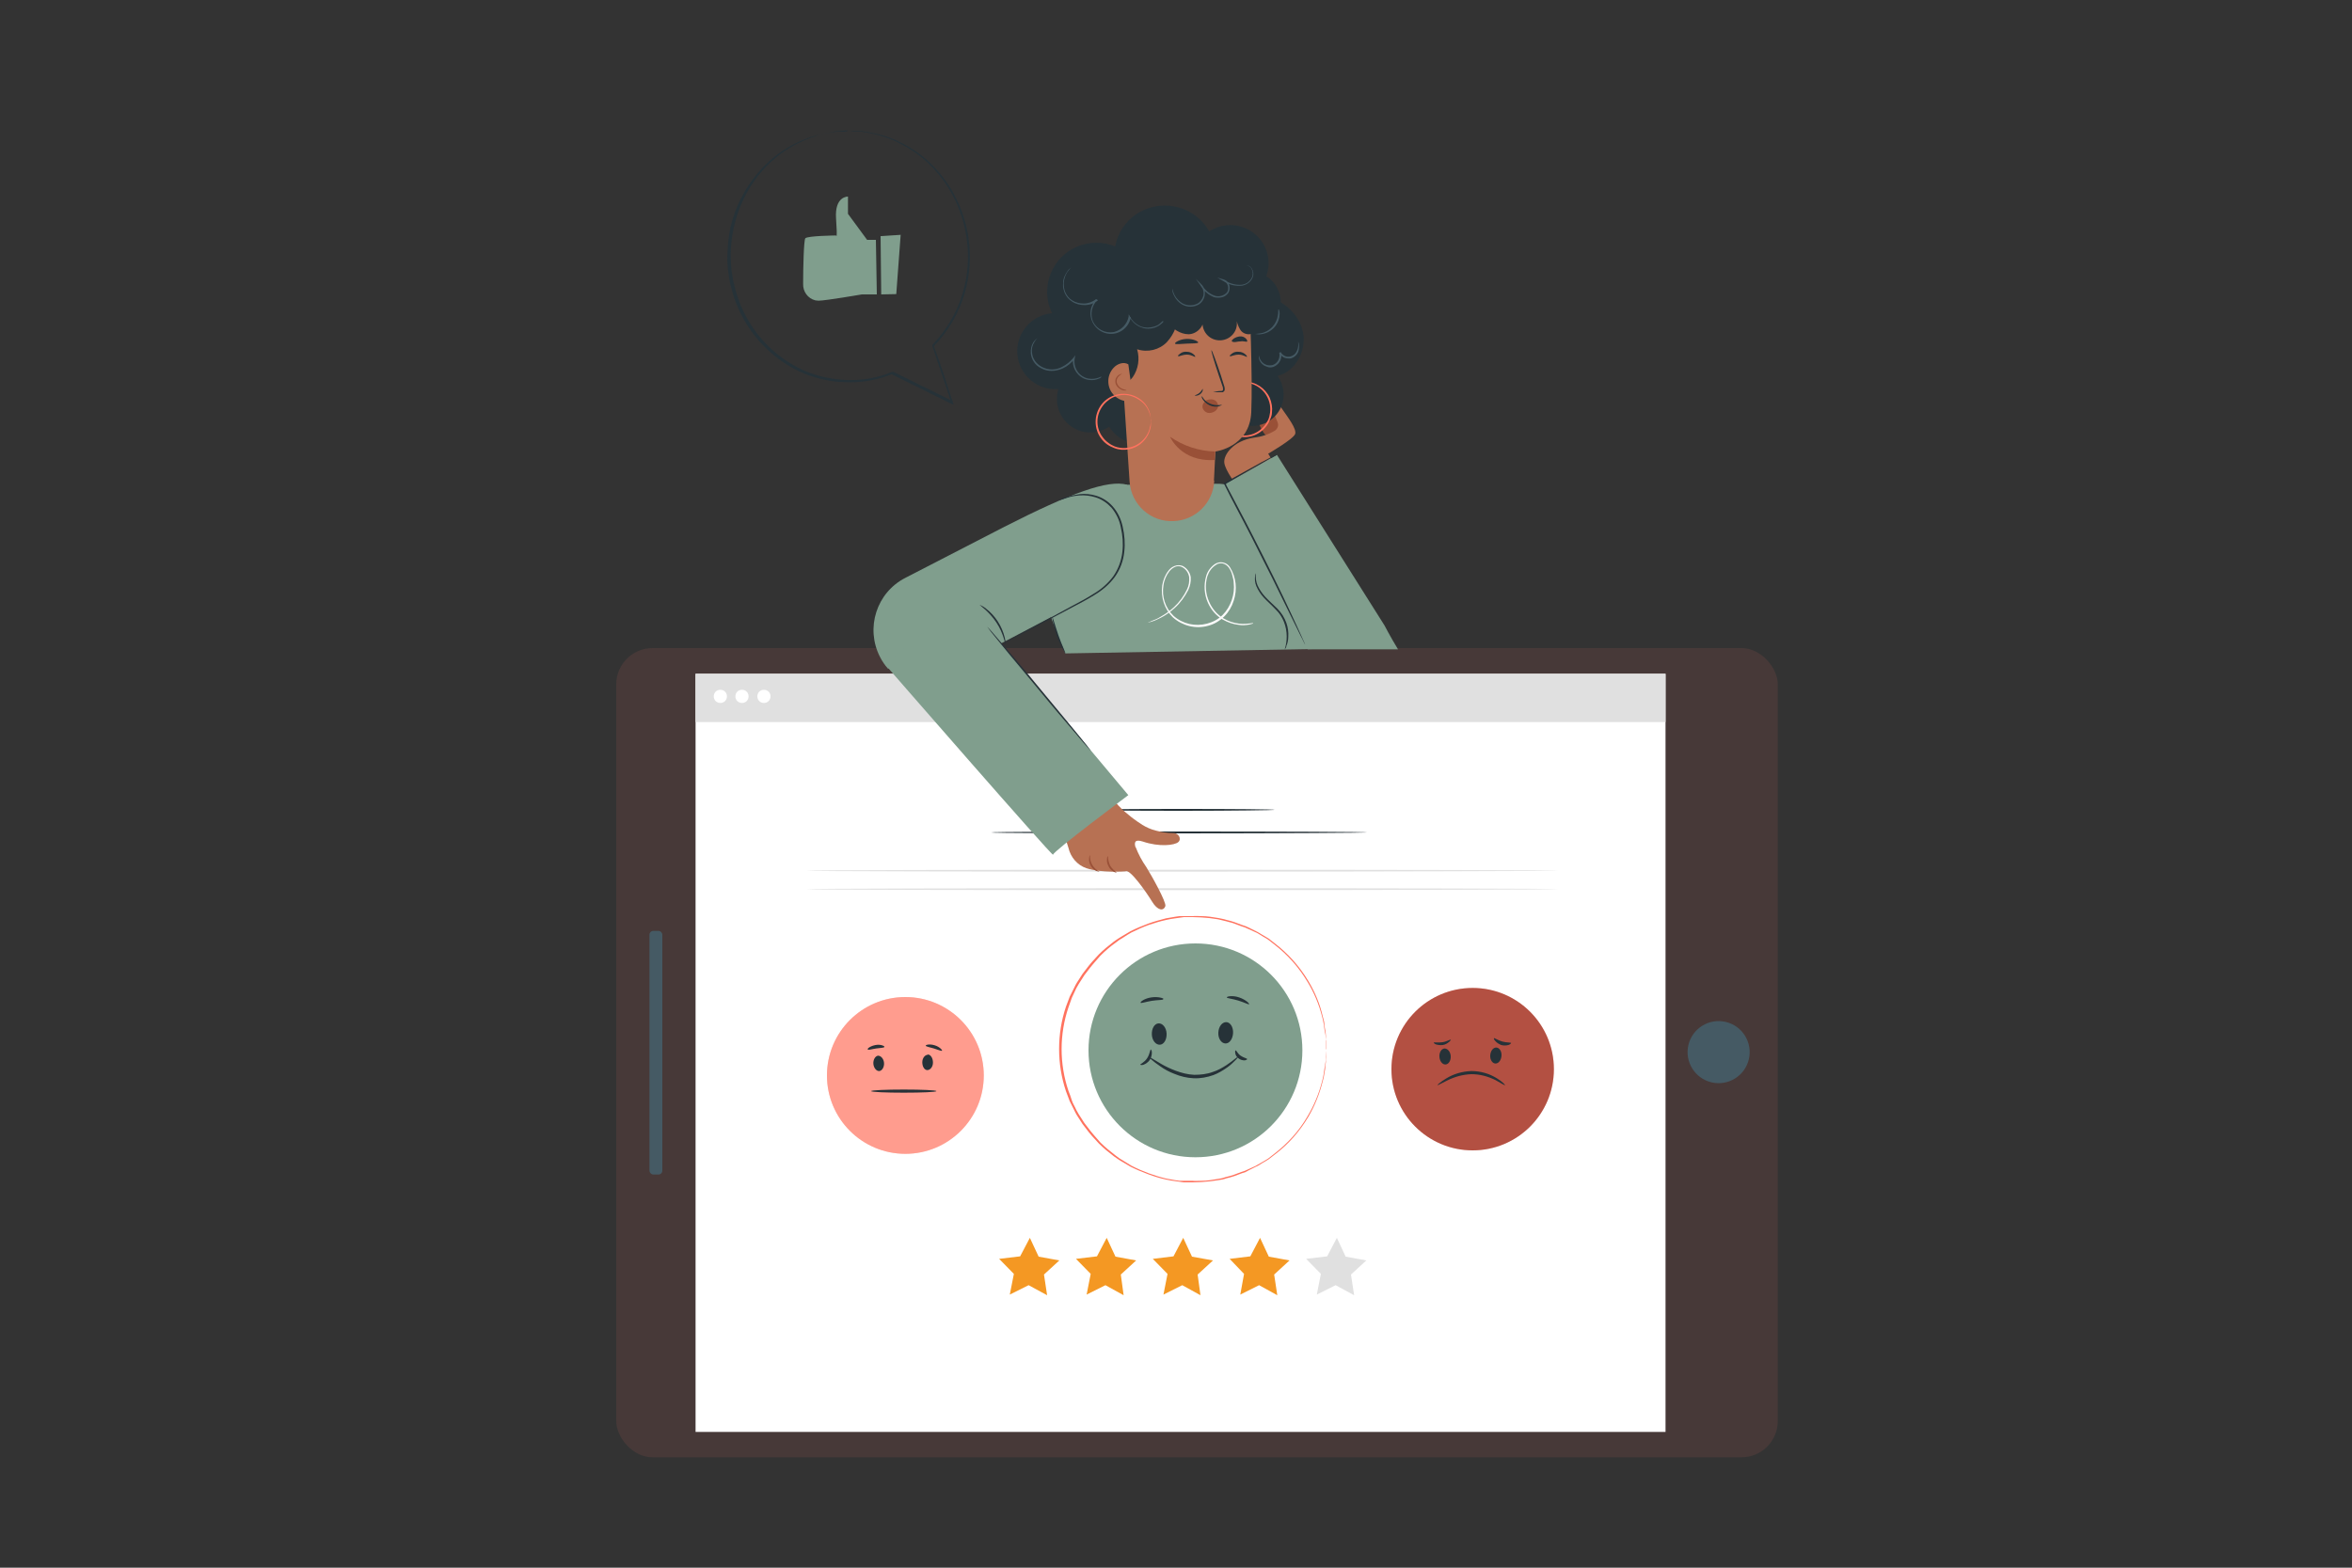 <?xml version="1.0" encoding="UTF-8"?>
<svg id="Ebene_1" xmlns="http://www.w3.org/2000/svg" version="1.1" viewBox="0 0 750 500">
  <rect x="0" y="0" width="750" height="500" fill="#333333" stroke="none"/>
  <!-- Generator: Adobe Illustrator 29.0.1, SVG Export Plug-In . SVG Version: 2.1.0 Build 192)  -->
  <defs>
    <style>
      .st0 {
        fill: #e0e0e0;
      }

      .st1, .st2 {
        isolation: isolate;
        opacity: .3;
      }

      .st3 {
        fill: #ff725e;
      }

      .st4 {
        fill: #473938;
      }

      .st5 {
        fill: #995037;
      }

      .st6 {
        fill: #f49823;
      }

      .st7 {
        fill: #263238;
      }

      .st8, .st2 {
        fill: #fff;
      }

      .st9 {
        fill: #b77153;
      }

      .st10 {
        fill: #809e8d;
      }

      .st11 {
        fill: #fafafa;
      }

      .st12 {
        fill: #455a64;
      }
    </style>
  </defs>
  <g id="freepik--Character--inject-131">
    <rect class="st4" x="196.5" y="206.7" width="370.4" height="258.1" rx="11.6" ry="11.6"/>
    <rect class="st8" x="221.8" y="214.9" width="309.3" height="241.8"/>
    <circle class="st12" cx="548.3" cy="335.8" r="9.9" transform="translate(95.9 792.7) rotate(-76.8)"/>
    <rect class="st12" x="207.1" y="296.9" width="4.1" height="77.7" rx="1.2" ry="1.2"/>
    <circle class="st3" cx="288.7" cy="343" r="25"/>
    <circle class="st2" cx="288.7" cy="343" r="25"/>
    <path class="st7" d="M280,336.7c.9,0,1.8,1,1.9,2.3s-.6,2.5-1.5,2.6-1.8-1-1.9-2.3.6-2.5,1.5-2.6Z"/>
    <path class="st7" d="M295.9,336.4c-.9,0-1.8,1-1.8,2.4s.7,2.5,1.6,2.5,1.8-1,1.8-2.4-.7-2.5-1.6-2.6Z"/>
    <path class="st7" d="M298.6,348c0,.3-4.7.5-10.4.5s-10.4-.2-10.4-.5,4.7-.5,10.4-.5,10.4.2,10.4.5Z"/>
    <path class="st7" d="M282,333.9c0,.3-1.2.3-2.6.5s-2.5.6-2.7.3.9-1.1,2.5-1.4,2.8.3,2.8.5Z"/>
    <path class="st7" d="M300.4,335.1c-.2.2-1.3-.3-2.6-.7s-2.6-.6-2.6-.9,1.3-.6,2.9-.1,2.5,1.6,2.3,1.8Z"/>
    <circle class="st3" cx="469.6" cy="341" r="25.9"/>
    <circle class="st1" cx="469.6" cy="341" r="25.9"/>
    <path class="st7" d="M460.6,334.4c1,0,1.9,1,2,2.4s-.6,2.6-1.6,2.7-1.9-1-2-2.4.6-2.6,1.6-2.7Z"/>
    <path class="st7" d="M477.1,334.1c-1,0-1.8,1.1-1.9,2.5s.7,2.6,1.7,2.6,1.8-1.1,1.9-2.5-.7-2.6-1.7-2.6Z"/>
    <path class="st7" d="M479.9,346.1c-.1.1-1.2-.6-3-1.6-2.4-1.2-5-1.9-7.7-1.9-2.7.1-5.3.8-7.7,2-1.9.9-3,1.6-3.1,1.5s.9-1,2.7-2.1c2.4-1.5,5.2-2.3,8.1-2.4,2.9,0,5.7.8,8.1,2.3,1.8,1.1,2.7,2.1,2.6,2.2Z"/>
    <path class="st7" d="M462.6,331.5c0,.1,0,.4-.5.8-.6.5-1.3.9-2,1-.8.1-1.5,0-2.2-.2-.5-.2-.8-.5-.7-.6s1.4.1,2.8-.1,2.5-1,2.7-.8Z"/>
    <path class="st7" d="M481.8,332.7c0,.1-.2.4-.8.6-.8.2-1.6.2-2.3,0-.7-.3-1.4-.7-1.9-1.3-.4-.4-.5-.8-.4-.9s1.3.7,2.7,1.1,2.7.2,2.8.5Z"/>
    <polygon class="st0" points="419.9 412.9 425.9 409.9 431.8 413.1 430.8 406.5 435.7 402 429.1 400.8 426.3 394.8 423.2 400.7 416.5 401.5 421.2 406.3 419.9 412.9"/>
    <polygon class="st6" points="395.5 412.9 401.5 409.9 407.3 413.1 406.3 406.5 411.2 402 404.6 400.8 401.8 394.8 398.7 400.7 392.1 401.5 396.7 406.3 395.5 412.9"/>
    <polygon class="st6" points="371 412.9 377 409.9 382.8 413.1 381.9 406.5 386.8 402 380.1 400.8 377.3 394.8 374.2 400.7 367.6 401.5 372.3 406.3 371 412.9"/>
    <polygon class="st6" points="346.5 412.9 352.5 409.9 358.3 413.1 357.4 406.5 362.3 402 355.7 400.8 352.9 394.8 349.8 400.7 343.1 401.5 347.8 406.3 346.5 412.9"/>
    <polygon class="st6" points="322 412.9 328 409.9 333.9 413.1 332.9 406.5 337.8 402 331.2 400.8 328.4 394.8 325.3 400.7 318.6 401.5 323.3 406.3 322 412.9"/>
    <path class="st7" d="M436,265.5c0,.1-26.9.3-60,.3s-60-.1-60-.3,26.9-.3,60-.3,60,.1,60,.3Z"/>
    <path class="st7" d="M406.5,258.3c0,.1-13.3.3-29.6.3s-29.6-.1-29.6-.3,13.3-.3,29.6-.3,29.6.1,29.6.3Z"/>
    <circle class="st10" cx="381.2" cy="335" r="34.1"/>
    <path class="st7" d="M369.4,326.4c1.3-.1,2.5,1.3,2.6,3.2s-.8,3.5-2.1,3.6-2.5-1.3-2.6-3.2.8-3.5,2.1-3.6Z"/>
    <path class="st7" d="M391,326c-1.3,0-2.4,1.4-2.5,3.3s.9,3.4,2.2,3.5,2.4-1.4,2.5-3.3-.9-3.5-2.2-3.5Z"/>
    <path class="st7" d="M394.8,337.1c0,0-.2.4-.8,1-.8.8-1.6,1.6-2.6,2.3-1.4,1-2.9,1.9-4.5,2.5-2,.7-4.1,1.1-6.3,1-2.1-.1-4.2-.6-6.1-1.4-1.6-.6-3.1-1.4-4.5-2.4-2.4-1.6-3.7-2.9-3.6-3s1.6.9,4,2.3c1.4.8,2.9,1.5,4.5,2.1,1.9.7,3.8,1.2,5.9,1.3,2,0,4-.2,5.9-.9,1.6-.5,3-1.3,4.4-2.2,1.2-.8,2.1-1.5,2.7-2s1-.7,1.1-.7Z"/>
    <path class="st7" d="M370.9,318.7c0,.3-1.7.2-3.6.5s-3.5.9-3.6.6,1.3-1.4,3.5-1.7,3.9.3,3.8.5Z"/>
    <path class="st7" d="M398.4,320.3c-.2.2-1.6-.6-3.6-1.2s-3.6-.7-3.6-1,1.8-.7,3.9,0,3.4,2,3.2,2.2Z"/>
    <path class="st7" d="M366.9,334.7c.1,0,.4.3.4,1,0,.8-.2,1.7-.7,2.4-.5.7-1.2,1.2-2,1.5-.6.2-1,0-1,0,0-.3,1.3-.7,2.2-2.1s.9-2.7,1.2-2.8Z"/>
    <path class="st7" d="M397.7,337.8c0,.1-.3.3-.8.4-.7,0-1.4-.2-1.9-.6-.6-.4-1-1-1.1-1.7-.1-.5,0-.9.1-.9.3,0,.6,1,1.6,1.7s2,.8,2.1,1.1Z"/>
    <path class="st3" d="M422.9,334.7s0-.2,0-.7v-2c-.1-.4-.2-.9-.2-1.5s-.2-1.1-.3-1.8-.2-1.3-.3-2.1c-.1-.8-.3-1.6-.5-2.3-1-4-2.6-7.8-4.7-11.2-2.8-4.7-6.4-8.7-10.7-12l-1.8-1.4c-.6-.4-1.3-.8-2-1.2s-1.3-.9-2.1-1.2l-2.2-1-1.1-.5-1.2-.4-2.4-.9c-.8-.3-1.6-.4-2.5-.7-.8-.2-1.7-.4-2.5-.6-1.8-.3-3.5-.5-5.3-.6-.9,0-1.8-.1-2.8-.1h-2.8c-.5.1-.9.1-1.4.2l-1.4.2c-.9.1-1.9.3-2.8.5-1.9.4-3.8,1-5.6,1.6-1.9.7-3.7,1.5-5.5,2.4-.9.5-1.7,1-2.6,1.6-.4.3-.9.5-1.3.8l-1.2.9c-1.7,1.2-3.3,2.6-4.8,4.1l-2.1,2.4-.5.6-.5.6-1,1.3-1,1.3-.9,1.4-.9,1.4-.4.7-.4.7-1.4,3-1.1,3.1c-2.9,8.6-2.9,18,0,26.6.4,1,.8,2.1,1.1,3.1s1,2,1.4,3l.4.7.4.7.9,1.4.9,1.4,1,1.3,1,1.3.5.6.5.6,2.1,2.4c1.5,1.5,3.1,2.8,4.8,4.1l1.2.9c.4.3.9.5,1.3.8.9.5,1.7,1.1,2.6,1.6,3.5,1.8,7.3,3.2,11.1,4.1.9.2,1.9.3,2.8.5l1.4.2c.5,0,.9,0,1.4,0h2.8c.9.1,1.8,0,2.8,0,1.8,0,3.6-.3,5.3-.6.9-.1,1.7-.3,2.5-.6.8-.2,1.7-.4,2.5-.7l2.4-.9,1.2-.4,1.1-.5,2.2-1c.7-.4,1.4-.8,2.1-1.2.7-.4,1.4-.8,2-1.2l1.8-1.4c4.3-3.3,8-7.3,10.7-12,2.1-3.5,3.7-7.3,4.7-11.3.2-.8.4-1.5.5-2.3.1-.7.2-1.4.3-2.1s.2-1.2.3-1.8,0-1,0-1.5c0-.9.1-1.5.1-2s0-.7,0-.7v.7c0,.5,0,1.1,0,2,0,.5,0,1,0,1.5s-.2,1.1-.2,1.8-.2,1.3-.3,2.1c-.1.8-.3,1.6-.5,2.3-1,4-2.5,7.8-4.6,11.4-2.8,4.7-6.4,8.8-10.8,12.1l-1.8,1.4c-.6.4-1.3.8-2,1.2s-1.3.9-2.1,1.2l-2.2,1.1-1.1.6-1.2.4-2.4.9c-.8.3-1.7.5-2.5.7-.8.3-1.7.5-2.6.6-1.8.3-3.6.5-5.4.6-.9,0-1.8.1-2.8.1h-2.8c-.5-.1-1-.1-1.4-.2l-1.4-.2c-1-.1-1.9-.3-2.9-.5-1.9-.4-3.8-1-5.7-1.7-1.9-.7-3.8-1.5-5.6-2.4-.9-.5-1.8-1.1-2.7-1.6-.5-.3-.9-.5-1.3-.8l-1.3-.9c-1.7-1.3-3.3-2.6-4.8-4.1l-2.2-2.4-.5-.6-.5-.6-1-1.3-1-1.3-.9-1.4-.9-1.4-.4-.7-.4-.8-1.5-3c-.4-1-.8-2.1-1.2-3.2-2.9-8.7-2.9-18.2,0-26.9l1.2-3.2,1.5-3,.4-.8.4-.7.9-1.4.9-1.4,1-1.3,1-1.3.5-.6.5-.6c.7-.8,1.5-1.6,2.2-2.4,1.5-1.5,3.1-2.8,4.8-4.1l1.3-.9c.4-.3.9-.5,1.3-.8.9-.5,1.8-1.1,2.7-1.6,1.8-.9,3.7-1.7,5.6-2.4,1.9-.7,3.8-1.2,5.7-1.7,1-.2,1.9-.3,2.9-.5l1.4-.2c.5,0,1,0,1.4,0h2.8c.9-.1,1.9,0,2.8,0,1.8,0,3.6.3,5.4.6.9.2,1.7.3,2.6.6.8.2,1.7.4,2.5.7l2.4.9,1.2.4,1.1.5,2.2,1.1c.7.3,1.4.8,2.1,1.2s1.4.8,2,1.2l1.8,1.4c4.3,3.3,8,7.4,10.8,12.1,2.1,3.5,3.7,7.3,4.6,11.3.2.8.5,1.6.5,2.3s.2,1.4.3,2.1.2,1.2.2,1.8,0,1,0,1.5c0,.9,0,1.5,0,2s0,.7,0,.7Z"/>
    <rect class="st0" x="221.8" y="214.9" width="309.3" height="15.4"/>
    <path class="st8" d="M231.8,222.1c0,1.2-.9,2.1-2.1,2.1-1.2,0-2.1-.9-2.1-2.1,0-1.2.9-2.1,2.1-2.1h0c1.2,0,2.1.9,2.1,2.1Z"/>
    <path class="st8" d="M238.7,222.1c0,1.2-.9,2.1-2.1,2.1-1.2,0-2.1-.9-2.1-2.1,0-1.2.9-2.1,2.1-2.1h0c1.2,0,2.1.9,2.1,2.1Z"/>
    <path class="st8" d="M245.7,222.1c0,1.2-.9,2.1-2.1,2.1-1.2,0-2.1-.9-2.1-2.1,0-1.2.9-2.1,2.1-2.1h0c1.2,0,2.1.9,2.1,2.1Z"/>
    <path class="st0" d="M497,277.7c0,.1-53.7.3-119.9.3s-119.9-.1-119.9-.3,53.7-.3,119.9-.3,119.9.1,119.9.3Z"/>
    <path class="st0" d="M497,283.6c0,.1-53.7.3-119.9.3s-119.9-.1-119.9-.3,53.7-.3,119.9-.3,119.9.1,119.9.3Z"/>
    <path class="st10" d="M339.7,208.4s-2.1-4.8-2.5-5.8c-1.1-2.9-8-22.1-6.3-25,7.7-13.5,13.6-23,28.8-23l26.7-.2s25.3-5.2,43.2,52.4l-89.8,1.6Z"/>
    <path class="st10" d="M283.3,213.2l35-7.5,41.1-21.6v-29.5c-6-1.7-17.9,2.6-39.1,13.4l-31.6,16.3c-9.2,4.7-12.8,16-8.1,25.2.7,1.4,1.6,2.7,2.6,3.8h0Z"/>
    <path class="st9" d="M362.1,270.3c-.5-1.7-.2-2.7,2.3-1.9,5.3,1.8,10.1,1.2,11.3.2s.1-3-1.6-2.9c-1.9,0-3.8-.3-5.6-.8-1.5-.4-2.9-1-4.2-1.8-1.1-.7-2.1-1.4-2.9-2,0,0-4.9-3.6-6.5-6.4l-16.9,7.2,2.7,8.5c.7,3,2.8,5.5,5.7,6.5,4.8,1.6,12.5,1,12.5,1,1.4-.9,6.8,6.9,8.5,9.7s3.6,3.1,4.2,1.4c.4-1.2-4.4-9.8-6.1-12.5-1.4-2-2.5-4.1-3.4-6.4"/>
    <path class="st5" d="M350.6,278c0,0-.4,0-1-.2-.8-.4-1.4-1-1.8-1.7-.4-.7-.6-1.6-.5-2.4,0-.6.3-1,.3-1-.2,2.2,1,4.3,3,5.3h0Z"/>
    <path class="st5" d="M356,278.3c0,0-.4,0-.9-.3-.7-.4-1.3-1-1.6-1.7-.4-.7-.6-1.5-.5-2.3,0-.6.2-1,.3-.9,0,1,.3,2.1.7,3,.6.9,1.3,1.6,2.1,2.2Z"/>
    <path class="st10" d="M282.3,212s53.6,61.6,53.5,60.6,24-19,24-19l-52.5-62.6-25,21Z"/>
    <path class="st7" d="M314.8,199.9s.1.1.4.4l1,1.1,3.6,4.2c3,3.5,7.2,8.4,11.7,13.9s8.7,10.4,11.6,14l3.5,4.3.9,1.2c.2.3.3.4.3.4-.1-.1-.3-.2-.4-.4l-1-1.1c-.9-1-2.1-2.4-3.6-4.2-3-3.5-7.2-8.4-11.7-13.9s-8.7-10.4-11.6-14l-3.5-4.3c-.4-.5-.7-.9-.9-1.2-.1-.1-.2-.3-.3-.4Z"/>
    <path class="st7" d="M409.7,207c.4-1.3.6-2.6.6-4,0-3.2-1.2-6.4-3.5-8.6-1.3-1.4-2.7-2.6-3.8-3.8-1-1.1-1.8-2.3-2.4-3.7-.4-1-.5-2-.4-3,0-.4.1-.7.3-1.1-.2,1.3,0,2.7.5,3.9.6,1.3,1.4,2.5,2.4,3.6,1.1,1.2,2.5,2.4,3.9,3.8,1.3,1.3,2.3,2.9,2.9,4.6.5,1.4.7,2.9.6,4.4,0,1-.2,2-.6,2.9,0,.4-.2.7-.5,1.1Z"/>
    <path class="st7" d="M337.4,159.6s.3-.1.8-.4,1.3-.5,2.3-.8c1.3-.4,2.5-.6,3.8-.8,1.7-.2,3.5,0,5.2.5,2,.6,3.9,1.8,5.3,3.4,1.6,1.8,2.7,4.1,3.2,6.5.6,2.6.8,5.3.5,8-.3,2.9-1.3,5.6-3,8-1.7,2.3-3.9,4.2-6.4,5.7-2.4,1.5-4.7,2.7-7,3.9l-11.9,6.3-8,4.2-2.2,1.1c-.3.1-.5.3-.8.4.2-.2.5-.3.7-.4l2.1-1.2,8-4.3,11.8-6.4c2.2-1.2,4.6-2.4,6.9-3.9,2.4-1.4,4.6-3.3,6.3-5.6,1.6-2.3,2.6-5,2.9-7.8.3-2.6.1-5.2-.5-7.8-.4-2.3-1.5-4.5-3-6.3-1.4-1.5-3.1-2.7-5.1-3.3-1.6-.5-3.3-.7-5-.6-1.3.1-2.6.3-3.8.7-1,.3-1.8.6-2.3.7-.3.1-.6.2-1,.2Z"/>
    <path class="st7" d="M320.7,205.6c-.2,0-.6-3.5-3-7.1s-5.4-5.5-5.3-5.6c.7.3,1.4.7,2,1.2,3,2.3,5.1,5.6,6,9.3.2.7.3,1.5.3,2.3Z"/>
    <path class="st11" d="M399.5,198.9c-.4.1-.8.2-1.1.3-1.1.2-2.3.3-3.4.1-1.8-.2-3.5-.8-5.1-1.7-2.1-1.2-3.7-3.1-4.7-5.3-1.2-2.7-1.4-5.7-.6-8.5.4-1.6,1.5-3,2.8-3.9.8-.5,1.7-.7,2.6-.5.9.2,1.7.7,2.2,1.5,2,3.2,2.4,7.1,1.2,10.7-.6,1.9-1.6,3.6-3,5-1.4,1.4-3.2,2.5-5.2,3-3.9,1.1-8.2,0-11.2-2.7-2.7-2.6-3.9-6.4-3.4-10.2.3-1.7.9-3.3,2-4.7.5-.7,1.2-1.2,2-1.5.8-.3,1.7-.3,2.5,0,1.4.7,2.4,2.1,2.6,3.6.1,1.4-.2,2.8-.8,4.1-1.1,2.1-2.5,4.1-4.3,5.7-1.3,1.2-2.8,2.3-4.4,3.1-1,.5-2,1-3.1,1.3-.4.1-.6.2-.8.2,0,0-.2,0-.3,0,0,0,.2,0,.3-.1.2,0,.5-.1.8-.3,1.1-.4,2.1-.8,3-1.4,1.6-.9,3-1.9,4.3-3.1,1.7-1.6,3.1-3.5,4.1-5.6.6-1.2.8-2.5.7-3.9-.2-1.4-1.1-2.7-2.4-3.3-.7-.3-1.4-.3-2.1,0-.7.3-1.3.8-1.8,1.4-1,1.3-1.7,2.9-1.9,4.5-.6,3.6.6,7.2,3.2,9.7,2.9,2.6,6.9,3.5,10.7,2.5,1.9-.5,3.6-1.4,5-2.8,1.3-1.3,2.3-3,2.9-4.8.6-1.7.8-3.6.6-5.4,0-.9-.3-1.7-.5-2.6-.2-.8-.6-1.6-1.1-2.3-.5-.7-1.2-1.1-1.9-1.3-.8-.1-1.6,0-2.2.5-1.3.8-2.2,2.1-2.7,3.6-.8,2.7-.6,5.6.6,8.2.9,2.1,2.5,4,4.5,5.2,1.5.9,3.2,1.5,5,1.7,1.5.2,3,0,4.5-.2Z"/>
    <path class="st5" d="M403.6,138.9c-1.1-1.4-2-3-2.4-4.8-.2-.6-.2-1.2,0-1.7.1-.6.7-1,1.3-1,.6,0,1,.6,1.3,1.1,1,1.5,1.8,3,2.5,4.7.2.4.3.9.3,1.4,0,.5-.3,1-.7,1.2-.5.2-1.1.1-1.5-.2-.4-.3-.7-.8-1-1.2"/>
    <path class="st5" d="M406.1,137.8l-2.6-5.5c-.3-.5-.5-1.1-.5-1.7,0-.6.3-1.2.9-1.5.5-.1,1.1,0,1.5.4.4.4.7.8.9,1.3l1.2,2.4c.4.6.6,1.3.8,2.1.2.7,0,1.5-.4,2.1-.5.6-1.3.8-2,.5"/>
    <path class="st9" d="M394.4,154.9s-3.7-4.8-4-7.3,2.8-7,9.4-8c2.4-.3,4.7-1,6.8-2.3.8-.6,1.2-1.6.8-2.6-.9-2.1-2.4-6-2.3-6.6.3-1.3,1.2-1.3,3.5,2,2.3,3.3,4.9,6.7,4.4,8.3s-8.6,6.3-8.6,6.3l2.2,3.6-12.1,6.6Z"/>
    <path class="st10" d="M416.3,203.9l-25.4-49.7,16.3-9.1,34.3,54.4s1.8,3.5,4.3,7.6h-28.8"/>
    <path class="st7" d="M407,145.1s0,0-.3.2l-.9.5-3.3,1.9-11.8,6.7v-.3c2.6,5,5.8,10.9,9,17.2,4.8,9.4,9,17.9,11.9,24.2,1.5,3.1,2.6,5.7,3.4,7.4.4.9.7,1.5.9,2,.1.2.2.5.3.7-.1-.2-.3-.4-.4-.7-.2-.5-.6-1.2-1-2l-3.6-7.3c-3-6.2-7.2-14.7-12-24.1-3.2-6.3-6.4-12.1-8.9-17.2v-.2c0,0,.1-.1.1-.1l11.9-6.6,3.4-1.8.9-.5c0,0,.2,0,.3,0Z"/>
    <path class="st7" d="M339.7,208.4c-2.2-3.6-3.6-7.5-4.2-11.7.2,0,.9,2.7,2,5.9s2.4,5.7,2.2,5.8Z"/>
    <path class="st7" d="M395.6,135.1c5.1,2.1,10.9-.4,13-5.5,1.3-3.2.8-6.9-1.2-9.7,5.7-1.4,9.3-8.1,8.1-13.9s-6.3-10.3-12.1-11.6c-2.2-.5-4.5-.5-6.7.2-2.2.7-4,2.2-5,4.3"/>
    <path class="st3" d="M394.8,122.1c0,0-.7.2-2,.8-1.7.9-3.1,2.4-3.8,4.1-1.2,2.6-.9,5.7.6,8.1.4.7,1,1.3,1.6,1.8.6.6,1.4,1,2.1,1.3,3.4,1.5,7.3.6,9.7-2.2.6-.6,1-1.4,1.4-2.1.3-.7.5-1.5.6-2.3.6-4.7-2.8-9-7.4-9.5-.2,0-.5,0-.7,0-1.4,0-2.1.2-2.1,0,.2,0,.4-.1.5-.2.5-.1,1.1-.2,1.6-.2,3.5,0,6.6,2.1,8,5.2.6,1.5.9,3.1.7,4.6,0,.9-.3,1.7-.7,2.5-.3.8-.8,1.6-1.4,2.3-2.5,3-6.7,3.9-10.3,2.4-.8-.4-1.6-.8-2.3-1.4-.7-.6-1.2-1.2-1.7-1.9-.9-1.3-1.3-2.9-1.4-4.5-.1-3.4,1.8-6.6,4.9-8.2.5-.2,1-.4,1.5-.6.2,0,.3,0,.5,0Z"/>
    <path class="st7" d="M399.1,106.3c5.4-.3,9.6-5,9.3-10.4-.2-3.2-1.9-6.1-4.6-7.8,2.3-6.4-1-13.3-7.4-15.6-3.6-1.3-7.6-.8-10.8,1.3-4.4-7.8-14.3-10.5-22.1-6.2-4.1,2.3-7,6.3-7.9,11-8-3.3-17.2.5-20.5,8.5-1.7,4.1-1.6,8.8.4,12.8-6.7.6-11.6,6.4-11.1,13.1.6,6.7,6.4,11.6,13.1,11.1-1.7,5.7,1.4,11.6,7.1,13.4,3.1.9,6.4.4,9.1-1.4,3.4,5.5,10.6,7.2,16.1,3.8,2.3-1.4,4.1-3.6,4.9-6.2"/>
    <path class="st9" d="M387.1,153.3c.2-4.9.5-9.3.5-9.3,0,0,10.9-1.4,11.4-12.5s-.6-36.7-.6-36.7l-20-9.6-21.6,17.4,3.4,51c.5,7.4,6.8,13,14.1,12.6h0c7-.3,12.6-5.9,12.9-12.9Z"/>
    <path class="st7" d="M397.7,113.8c-.2.2-1.2-.7-2.7-.7s-2.6.7-2.8.5.1-.4.6-.8c.6-.5,1.4-.7,2.2-.6.8,0,1.5.3,2.1.8.5.4.6.8.5.8Z"/>
    <path class="st7" d="M381.2,113.8c-.2.2-1.2-.7-2.7-.7s-2.6.7-2.8.5.1-.4.6-.8c.6-.5,1.4-.7,2.2-.6.8,0,1.5.3,2.1.8.5.4.6.8.5.8Z"/>
    <path class="st7" d="M386.8,125.1c.8-.2,1.6-.4,2.4-.4.4,0,.7,0,.8-.4,0-.4,0-.8-.2-1.2-.3-1-.7-2-1.1-3.2-1.5-4.5-2.6-8.2-2.4-8.2s1.5,3.5,3,8l1,3.2c.2.5.3,1.1.2,1.6-.1.3-.4.5-.6.6-.2,0-.4,0-.6,0-.8,0-1.6,0-2.4,0Z"/>
    <path class="st5" d="M387.5,144c-5.2-.1-10.2-1.8-14.4-4.7,0,0,3.4,8.1,14.2,7.4l.2-2.7Z"/>
    <path class="st7" d="M372.1,85.8c-3.6,5.1-3.5,12,.2,17,1.6,2.1,4.1,3.8,6.7,3.8s5.2-2.6,4.7-5.2c-.9,2.9.7,6,3.6,6.9s6-.7,6.9-3.6c.3-1,.3-2.1,0-3.1.2,1.2.6,2.4,1.2,3.4.6,1.1,1.8,1.7,3.1,1.6,1.7-.2,2.6-2,3-3.7,1.1-5-.6-10.3-4.2-13.9-3.7-3.5-8.8-5.3-13.9-4.9-5.1.4-9.9,2.6-13.6,6"/>
    <path class="st7" d="M373.5,89.7c1.4,3.1,2.2,6.6,2.2,10,0,3.5-1.2,6.8-3.6,9.4-2.4,2.5-6.1,3.4-9.5,2.3.9,3,.4,6.3-1.4,8.9-1.9,2.5-5.5,3.7-8.2,2.2-2.5-1.3-3.5-4.3-3.9-7.1-1.5-12.5,7.4-23.8,19.8-25.3,1.6-.2,3.3-.2,4.9,0"/>
    <path class="st9" d="M359.8,116.2c-1.5-.9-3.5-.2-4.7,1.1-2.4,2.6-2.2,6.7.4,9,1.6,1.5,3.8,2,5.9,1.5"/>
    <path class="st5" d="M359.4,124.5c0,0-.5.1-1.3,0-1-.3-1.9-1-2.3-2-.2-.6-.2-1.2,0-1.8.2-.4.5-.8.9-1.1.7-.4,1.2-.4,1.2-.4s-.5.2-1,.7c-.7.6-1,1.5-.7,2.4.4.9,1,1.5,1.9,1.8.7.2,1.1.3,1.1.4Z"/>
    <path class="st7" d="M382.1,109.2c-.1.4-1.8.3-3.7.4s-3.5.3-3.7,0,1.4-1.4,3.6-1.5,3.9.8,3.8,1.2Z"/>
    <path class="st7" d="M397.7,108.9c-.2.2-.5,0-.9,0-.4-.1-.9-.1-1.4,0-.6,0-1.2.2-1.7.2s-.8-.1-.9-.3.2-.5.6-.8c.6-.4,1.2-.6,1.9-.7.8-.1,1.6.2,2.1.8.4.5.4.8.2,1Z"/>
    <path class="st5" d="M384.2,127.9c.8-.5,1.9-.7,2.8-.4,1,.3,1.5,1.3,1.4,2.3-.1.5-.5,1-.9,1.3-.7.5-1.5.7-2.3.6-.8-.2-1.5-.8-1.7-1.6-.2-.8.2-1.7.9-2.1"/>
    <path class="st7" d="M389.7,129.1s-.4.3-1.1.5c-.9.2-1.9.1-2.8-.3-.9-.4-1.6-1-2.2-1.8-.4-.6-.5-1.1-.4-1.1s.3.3.7.9c.6.7,1.3,1.2,2.1,1.5.8.3,1.7.5,2.6.4.7,0,1.1-.2,1.1,0Z"/>
    <path class="st3" d="M367.1,134.4c0,0,0-.8-.4-2.1-.5-1.9-1.6-3.5-3.2-4.6-1.1-.8-2.3-1.3-3.6-1.6-1.5-.3-3-.1-4.4.4-.8.3-1.5.7-2.1,1.2-.7.5-1.3,1.1-1.8,1.8-2.2,3-2.2,7,0,9.9.5.7,1.1,1.3,1.8,1.8.6.5,1.4.9,2.1,1.2,4.4,1.6,9.3-.7,10.9-5.1,0-.2.2-.5.2-.7.4-1.3.3-2.1.4-2.1,0,.2,0,.4,0,.6,0,.5,0,1.1-.2,1.6-.4,1.9-1.6,3.7-3.1,4.9-1.1.9-2.4,1.4-3.7,1.7-1.6.3-3.2.2-4.7-.4-.8-.3-1.6-.7-2.3-1.2-.7-.5-1.4-1.2-1.9-1.9-2.3-3.1-2.3-7.4,0-10.6.5-.7,1.2-1.4,1.9-1.9.7-.5,1.4-.9,2.3-1.2,2.8-1,6-.5,8.4,1.3,1.6,1.2,2.7,2.9,3.1,4.9.1.5.2,1.1.2,1.6,0,.2,0,.4,0,.6Z"/>
    <path class="st12" d="M397.7,84.7c0,0,.2,0,.3,0,.3.1.5.3.7.4.8.8,1.1,1.9.9,2.9-.4,1.6-1.8,2.8-3.5,3.1-2.1.2-4.1-.2-5.9-1.4l-2.1-1.2,2.3.7c.8.3,1.4.9,1.6,1.8.2.8.1,1.7-.3,2.4-.5.7-1.2,1.2-2,1.4-.8.2-1.7.2-2.5,0-1.8-.7-3.4-2-4.4-3.8l-1.5-2.1,1.8,1.8c1,1,1.3,2.4,1,3.8-.3,1.2-1.1,2.3-2.2,2.8-1.9.9-4.1.6-5.7-.7-1-.8-1.8-2-2.2-3.2-.1-.3-.2-.7-.2-1,0-.1,0-.2,0-.4,0,0,.1.5.4,1.3.4,1.2,1.2,2.2,2.2,3,1.5,1.2,3.6,1.4,5.3.6,1-.5,1.7-1.4,2-2.5.3-1.2,0-2.4-.9-3.3l.4-.3c.9,1.6,2.4,2.9,4.1,3.5,1.4.5,3.1,0,4-1.1.7-1.2.3-3-.9-3.4l.2-.4c1.6,1.1,3.6,1.6,5.5,1.4,1.5-.2,2.8-1.3,3.3-2.8.2-1,0-2-.7-2.8-.3-.2-.6-.4-.9-.6Z"/>
    <path class="st12" d="M371,102.5s0,0-.1.2c-.1.2-.3.3-.5.5-.6.6-1.4,1-2.2,1.3-1.3.4-2.7.5-4,0-1.7-.5-3.2-1.8-4-3.4h.4c-.6,3.5-3.9,5.9-7.4,5.3-3.5-.6-5.9-3.9-5.4-7.4.2-1.4.9-2.7,1.9-3.6l.4.4c-1.2,1-2.7,1.5-4.2,1.5-1.4,0-2.8-.3-4-1.1-1.1-.7-1.9-1.6-2.4-2.8-.4-1-.6-2-.5-3.1,0-1.5.7-2.9,1.6-4.1.3-.4.8-.7,1.2-1,0,0-.5.3-1.1,1.1-.9,1.1-1.4,2.5-1.5,4,0,1,.1,2,.5,2.9.5,1.1,1.2,2,2.2,2.6,1.1.7,2.4,1,3.7,1,1.4,0,2.8-.5,3.9-1.4l.3.4c-1.7,1.8-2.2,4.4-1.3,6.7,1.2,2.5,3.9,3.9,6.7,3.4,2.4-.6,4.2-2.5,4.7-4.9v-.7c.1,0,.4.6.4.6.7,1.5,2.1,2.7,3.7,3.3,1.2.4,2.6.4,3.9,0,.8-.2,1.6-.6,2.2-1.2.5-.4.7-.7.7-.6Z"/>
    <path class="st12" d="M351.2,120.3c-.3.2-.5.4-.9.5-.9.4-1.8.5-2.8.4-1.5-.1-2.8-.8-3.8-1.9-1.3-1.4-1.8-3.3-1.5-5.1l.5.2c-1,1.3-2.3,2.4-3.8,3.1-1.1.5-2.4.8-3.6.8-1.2,0-2.3-.3-3.4-.9-1.8-.9-3-2.7-3.2-4.7-.1-1.3.2-2.7,1-3.8.2-.3.5-.5.8-.8,0,0,.2-.2.3-.2,0,0-.4.3-.9,1.1-.7,1.1-1,2.3-.8,3.6.2,1.9,1.4,3.5,3.1,4.4,2,1.1,4.5,1.1,6.5,0,1.4-.7,2.6-1.7,3.6-2.9l.6-.8-.2,1c-.3,1.7.2,3.4,1.3,4.7.9,1,2.2,1.7,3.5,1.8.9.1,1.8,0,2.7-.3.6-.2.9-.4.9-.4Z"/>
    <path class="st12" d="M407.8,98.7c.2.6.3,1.2.2,1.8-.2,3.2-2.7,5.7-5.9,6.1-.6.1-1.3,0-1.9-.1,0,0,.7,0,1.8-.2,2.9-.5,5.1-2.9,5.5-5.8.2-1.1,0-1.8.2-1.8Z"/>
    <path class="st12" d="M414,109.1c.1.2.2.5.2.8.1.7,0,1.5-.2,2.2-.4,1.1-1.3,1.9-2.4,2.2-.7.1-1.4,0-2-.2-.7-.3-1.3-.8-1.6-1.5l.5-.2c0,.3.1.7.1,1,0,1.6-1,3-2.5,3.6-.6.2-1.3.3-2,0-.6-.2-1.1-.4-1.5-.8-.6-.5-1.1-1.3-1.2-2.1,0-.6,0-.9,0-.9s0,.3.2.8c.2.7.7,1.4,1.2,1.8.9.7,2,.9,3.1.6,1.3-.5,2.1-1.7,2.1-3.1,0-.3,0-.6-.1-.8l.5-.2c.6,1.1,1.8,1.7,3,1.4,1-.2,1.8-.9,2.2-1.9.3-.6.4-1.3.4-2,0-.6-.1-.8,0-.8Z"/>
    <path class="st7" d="M383.5,124c0,0,.1.2,0,.6-.3.9-1.1,1.5-2,1.6-.4,0-.6,0-.5-.1s.8-.2,1.5-.8.9-1.3,1.1-1.3Z"/>
  </g>
  <g id="freepik--speech-bubble--inject-131">
    <path class="st7" d="M270.4,41.6c-.2,0-.5,0-.7,0l-2,.2c-1.1,0-2.2.2-3.3.5-.6.1-1.4.2-2.1.4s-1.5.4-2.3.7c-3.9,1.3-7.7,3.2-11,5.6-4.4,3.3-8,7.4-10.7,12.2-4.1,7.4-5.9,15.9-5.1,24.3,0,.9.3,1.8.4,2.8.1.9.3,1.9.6,2.8.9,3.8,2.3,7.5,4.3,10.9,4.2,7.3,10.7,13.1,18.4,16.4,4.1,1.7,8.5,2.6,12.9,2.8,4.6.2,9.1-.5,13.4-2.1l1.3-.5h.2c0,0,.2,0,.2,0l19,9.4-.5.5-6.1-18.1v-.2c0,0,0-.2,0-.2,4.5-4.7,7.9-10.4,9.7-16.6,1.7-5.7,2.1-11.7,1.2-17.6-1.4-9.8-6.3-18.8-13.8-25.2-2.8-2.3-6-4.3-9.4-5.8-2.5-1.1-5.2-1.9-7.9-2.4l-2.9-.5h-2.2c0-.1-1.3-.2-1.3-.2-.2,0-.3,0-.5,0,.1,0,.3,0,.5,0h3.5c0,0,3,.5,3,.5,2.7.5,5.4,1.2,8,2.3,3.4,1.5,6.6,3.4,9.5,5.8,3.5,2.9,6.5,6.5,8.8,10.4,2.7,4.6,4.5,9.7,5.3,15,.9,6,.5,12.1-1.2,17.9-1.9,6.4-5.3,12.2-9.9,16.9v-.4c2.1,5.8,4.1,11.8,6.1,18.1l.3.9-.9-.4-19-9.4h.3l-1.3.5c-4.4,1.6-9,2.3-13.7,2.1-4.5-.1-9-1.1-13.2-2.8-7.9-3.4-14.5-9.3-18.8-16.7-2-3.4-3.5-7.1-4.4-11-.3-.9-.4-1.9-.6-2.8-.1-.9-.3-1.9-.4-2.8-.2-1.8-.2-3.7-.1-5.5.1-3.5.6-7,1.6-10.3.9-3.1,2.2-6,3.8-8.8,2.8-4.8,6.5-9,11-12.3,3.4-2.4,7.2-4.3,11.1-5.5l2.4-.6c.7-.2,1.4-.3,2.1-.4,1.1-.2,2.2-.4,3.3-.4h2c0,0,.7-.1.7-.1Z"/>
    <path class="st10" d="M279.3,76.5h-2.8l-6.1-8.3v-5.5c0,0-4.3-.2-3.8,7s0,5.4,0,5.4c0,0-9.1.1-9.8.9-.5.6-.7,9.6-.7,14.5-.1,2.5,1.5,4.7,3.9,5.3.3,0,.7.1,1,.1,2.3,0,13.8-2,13.8-2h4.8c0,0-.3-17.4-.3-17.4Z"/>
    <polygon class="st10" points="287.2 74.9 285.8 93.8 281 93.9 280.8 75.3 287.2 74.9"/>
  </g>
</svg>